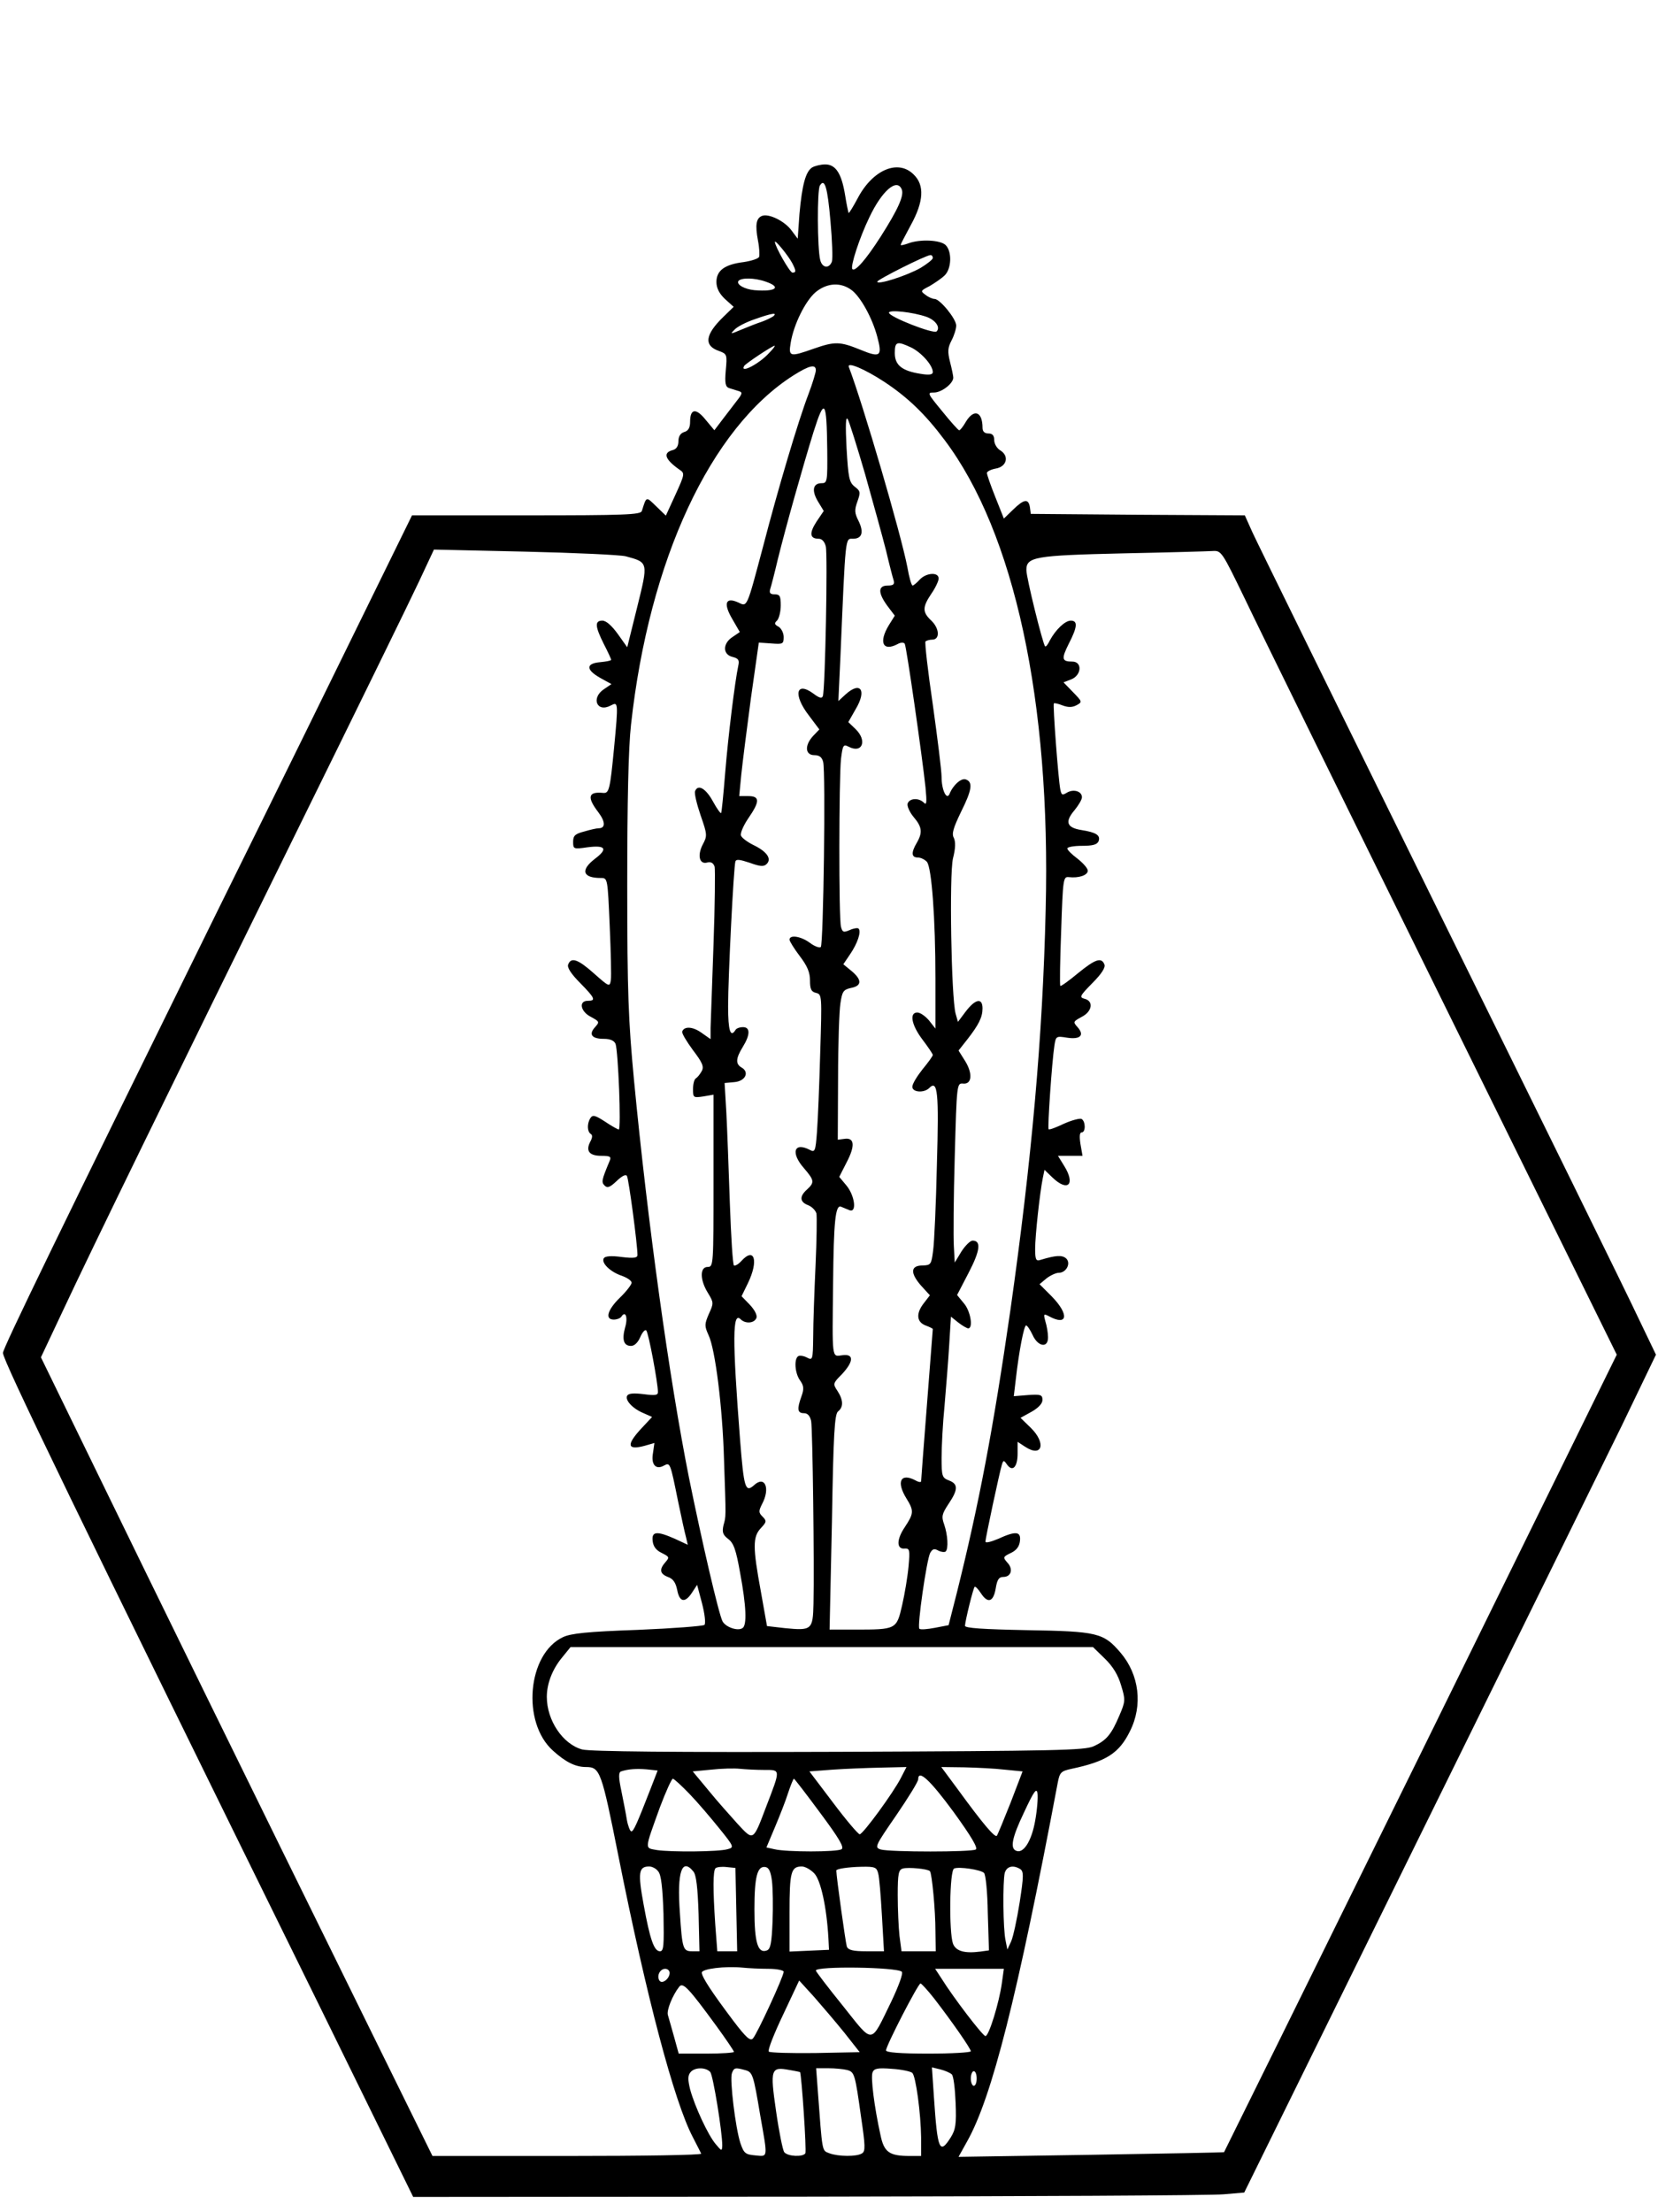 <?xml version="1.0" encoding="UTF-8" standalone="yes"?>
<svg version="1.0" xmlns="http://www.w3.org/2000/svg" width="425pt" height="567pt" viewBox="0 0 567 756" preserveAspectRatio="xMidYMid meet">
  <g transform="translate(0,756) scale(0.1,-0.1)" fill="#000000" stroke="none">
    <path d="M2778 6990 c-23 -14 -35 -60 -44 -159 l-6 -85 -21 28 c-23 32 -78 59
-101 50 -20 -8 -24 -30 -14 -84 5 -25 6 -50 4 -56 -2 -6 -26 -14 -53 -18 -65
-8 -93 -29 -93 -68 0 -20 9 -39 29 -58 l30 -27 -35 -34 c-63 -61 -68 -99 -15
-117 27 -10 28 -12 23 -66 -4 -45 -1 -57 12 -61 9 -3 23 -7 32 -10 14 -4 13
-9 -6 -33 -11 -15 -34 -44 -49 -64 l-28 -37 -30 36 c-33 41 -53 38 -53 -7 0
-20 -6 -31 -20 -35 -13 -4 -20 -15 -20 -32 0 -16 -7 -27 -20 -30 -34 -9 -26
-32 24 -67 18 -12 18 -15 -14 -85 l-33 -72 -33 32 c-35 34 -33 35 -49 -16 -4
-13 -57 -15 -395 -15 l-391 0 -158 -322 c-87 -178 -312 -636 -501 -1018 -546
-1109 -740 -1508 -740 -1524 0 -26 249 -540 1085 -2238 l318 -648 1351 1 c743
1 1382 4 1421 8 l70 6 586 1190 c323 655 640 1299 705 1432 l117 243 -61 127
c-33 71 -338 691 -677 1378 -339 688 -628 1276 -642 1307 l-26 58 -366 2 -366
3 -3 23 c-5 30 -20 28 -57 -8 l-32 -31 -29 73 c-16 40 -29 77 -29 83 0 5 14
12 30 15 38 6 47 43 16 62 -12 7 -21 23 -21 35 0 16 -6 23 -20 23 -13 0 -20 7
-20 19 0 56 -29 67 -57 21 -9 -16 -20 -30 -23 -29 -3 0 -29 29 -58 65 -51 62
-52 64 -28 64 26 0 66 31 66 51 0 5 -5 30 -11 53 -9 36 -8 49 5 74 9 17 16 40
16 51 0 23 -56 91 -74 91 -7 0 -21 6 -31 14 -18 13 -17 14 14 30 17 10 41 26
52 37 23 23 25 81 3 103 -18 18 -88 21 -128 6 -14 -5 -26 -8 -26 -5 0 2 16 33
35 68 44 80 47 136 10 172 -53 54 -140 17 -191 -79 -16 -30 -30 -53 -32 -52
-1 2 -7 29 -12 61 -12 74 -32 105 -68 105 -15 0 -35 -5 -44 -10z m62 -184 c6
-66 8 -127 5 -138 -9 -25 -33 -23 -40 5 -10 38 -11 241 -1 255 16 26 26 -5 36
-122z m244 108 c8 -21 -13 -68 -73 -162 -50 -78 -87 -120 -96 -110 -8 8 24
107 58 177 43 91 95 136 111 95z m-375 -251 c14 -27 14 -33 1 -33 -9 0 -60 90
-60 105 0 9 45 -46 59 -72z m481 17 c0 -5 -19 -20 -42 -34 -48 -27 -148 -59
-148 -47 0 7 167 91 182 91 5 0 8 -4 8 -10z m-571 -81 c55 -19 34 -35 -39 -29
-33 3 -62 19 -55 31 8 12 55 12 94 -2z m295 -30 c30 -24 69 -94 86 -158 18
-67 11 -73 -57 -45 -71 29 -88 29 -160 4 -82 -29 -87 -28 -79 20 10 62 50 143
85 173 40 33 88 35 125 6z m254 -90 c31 -11 49 -36 35 -50 -10 -10 -163 50
-163 64 0 11 82 2 128 -14z m-523 2 c-6 -4 -23 -13 -40 -19 -16 -5 -48 -18
-70 -27 -38 -16 -39 -16 -23 0 9 10 40 26 70 36 59 21 77 23 63 10z m471 -107
c35 -17 74 -61 74 -84 0 -9 -12 -11 -42 -6 -64 10 -88 30 -88 71 0 39 7 42 56
19z m-487 -20 c-33 -36 -100 -71 -84 -43 6 9 95 68 104 69 3 0 -6 -12 -20 -26z
m396 -98 c80 -53 140 -111 205 -198 239 -317 364 -895 346 -1605 -10 -435 -48
-858 -121 -1373 -59 -408 -107 -660 -183 -965 l-28 -110 -47 -9 c-26 -5 -50
-7 -53 -3 -8 8 25 236 37 259 8 14 14 16 28 8 10 -5 21 -6 25 -3 10 10 7 57
-5 92 -10 28 -8 36 15 71 33 49 33 68 1 80 -23 9 -25 14 -25 77 0 37 4 117 10
177 5 61 13 155 16 208 l6 98 25 -20 c14 -11 30 -20 34 -20 18 0 8 60 -15 86
l-23 28 40 77 c39 75 43 109 13 109 -8 0 -25 -17 -38 -37 l-23 -38 -3 55 c-2
30 -1 168 3 307 7 250 7 252 29 250 30 -3 33 35 6 78 l-22 35 30 38 c39 50 52
76 52 106 0 37 -24 33 -57 -10 l-27 -36 -8 28 c-15 56 -22 476 -9 531 9 35 9
57 3 70 -8 14 -2 34 24 88 38 76 42 103 17 112 -15 6 -44 -19 -56 -50 -10 -22
-27 15 -27 58 0 22 -14 133 -30 248 -17 115 -28 212 -25 216 4 3 14 6 23 6 27
0 25 38 -3 65 -31 29 -31 46 0 92 14 20 25 44 25 52 0 23 -43 20 -65 -4 -10
-11 -21 -20 -24 -20 -4 0 -12 28 -18 63 -22 114 -152 558 -200 684 -8 20 55
-7 122 -51z m-235 40 c0 -7 -11 -44 -25 -81 -35 -91 -105 -327 -155 -520 -57
-214 -54 -208 -85 -193 -44 20 -52 -3 -21 -56 l26 -45 -25 -17 c-34 -22 -34
-60 0 -68 20 -5 24 -11 20 -29 -12 -56 -35 -244 -45 -367 -6 -74 -12 -136 -14
-138 -2 -2 -15 16 -28 40 -24 44 -51 60 -61 35 -3 -8 6 -45 19 -83 23 -66 23
-70 7 -100 -19 -37 -11 -69 16 -61 13 3 21 -2 25 -15 2 -11 1 -131 -4 -267 -5
-135 -9 -263 -10 -284 l0 -38 -30 21 c-30 22 -60 24 -67 5 -2 -6 15 -34 37
-64 32 -42 38 -56 30 -71 -6 -11 -15 -22 -20 -25 -6 -3 -10 -20 -10 -37 0 -29
1 -30 35 -25 l35 6 0 -295 c0 -287 0 -294 -20 -294 -27 0 -27 -44 1 -89 20
-33 20 -35 3 -72 -15 -35 -15 -41 -1 -72 23 -48 48 -247 53 -427 7 -204 7
-191 -2 -224 -5 -23 -2 -32 16 -46 19 -14 27 -37 41 -116 21 -113 24 -180 8
-189 -16 -11 -57 3 -68 23 -13 24 -71 275 -115 492 -67 337 -141 869 -188
1360 -19 202 -23 296 -23 665 0 288 4 470 13 550 62 563 272 1014 556 1194 54
34 76 39 76 17z m39 -273 c1 -107 0 -113 -19 -113 -30 0 -35 -25 -13 -62 l20
-33 -25 -37 c-25 -39 -23 -58 8 -58 11 0 20 -10 24 -26 7 -26 -2 -488 -10
-512 -3 -9 -12 -7 -33 9 -59 43 -69 -5 -15 -75 l36 -48 -21 -22 c-30 -32 -28
-66 4 -66 17 0 26 -7 30 -23 9 -34 1 -624 -8 -633 -4 -4 -21 2 -37 14 -31 23
-70 29 -70 11 0 -5 16 -31 35 -56 26 -34 35 -56 35 -83 0 -30 4 -39 21 -43 20
-5 20 -9 14 -204 -3 -109 -8 -231 -11 -270 -5 -67 -7 -72 -24 -63 -55 29 -67
-10 -20 -63 35 -41 36 -48 10 -72 -27 -24 -25 -43 4 -54 13 -5 25 -18 28 -28
2 -10 1 -90 -3 -178 -4 -88 -8 -197 -8 -243 -1 -80 -2 -82 -21 -72 -11 6 -25
8 -30 5 -15 -9 -12 -58 6 -83 13 -18 14 -29 5 -54 -16 -44 -14 -58 8 -58 13 0
21 -9 25 -27 5 -29 11 -491 8 -624 -2 -90 -6 -93 -98 -84 l-61 7 -21 118 c-28
152 -28 187 0 217 20 21 20 25 6 39 -14 14 -14 19 -2 43 29 54 10 99 -27 65
-30 -27 -35 -11 -48 154 -27 349 -26 441 2 413 16 -16 47 -14 54 5 3 9 -6 27
-23 45 l-28 29 22 45 c37 77 22 125 -23 75 -10 -11 -21 -17 -25 -15 -4 3 -10
98 -14 212 -4 115 -9 254 -12 310 l-6 102 33 3 c38 3 53 34 25 50 -21 12 -20
31 4 70 26 42 26 68 1 68 -11 0 -23 -4 -26 -10 -17 -27 -25 -2 -25 81 0 102
19 478 25 496 3 8 16 6 49 -5 36 -13 48 -14 58 -4 18 18 0 43 -46 65 -20 10
-39 24 -42 32 -3 8 8 34 25 59 40 58 40 76 0 76 l-31 0 7 73 c4 39 19 157 33
262 l27 190 43 -3 c39 -3 42 -2 42 22 0 14 -8 29 -17 35 -15 8 -16 12 -5 22 6
7 12 30 12 51 0 32 -3 38 -21 38 -15 0 -19 5 -15 18 3 9 15 55 26 102 29 117
85 315 122 435 38 120 45 110 47 -62z m130 -84 c27 -96 59 -212 71 -259 11
-47 23 -93 26 -102 4 -14 -1 -18 -20 -18 -34 0 -34 -25 -1 -70 l25 -33 -20
-32 c-36 -59 -21 -92 30 -65 10 6 21 6 24 1 6 -9 60 -387 71 -491 5 -52 4 -63
-6 -52 -18 17 -48 15 -55 -3 -3 -8 6 -29 20 -46 29 -34 32 -53 11 -89 -20 -34
-18 -50 4 -50 10 0 24 -7 31 -15 16 -20 29 -191 29 -400 l0 -170 -22 28 c-13
15 -30 27 -40 27 -28 0 -20 -43 18 -93 19 -25 35 -49 35 -52 0 -4 -16 -26 -35
-49 -19 -24 -35 -50 -35 -60 0 -19 40 -22 58 -4 29 29 33 -15 26 -262 -3 -135
-9 -267 -13 -295 -6 -47 -8 -49 -36 -50 -41 0 -43 -25 -6 -68 l31 -34 -20 -26
c-28 -35 -26 -65 5 -77 14 -5 25 -11 25 -12 0 -2 -9 -118 -20 -258 -11 -140
-20 -259 -20 -263 0 -4 -9 -3 -19 3 -51 27 -67 -4 -31 -62 26 -42 25 -51 -6
-98 -29 -43 -28 -76 0 -73 17 1 18 -5 13 -61 -3 -34 -13 -94 -22 -133 -19 -83
-20 -83 -163 -83 l-85 0 8 368 c5 299 9 369 21 378 19 15 18 39 -2 70 -16 24
-16 26 15 57 41 44 42 71 1 65 -36 -5 -34 -17 -31 247 2 212 8 268 27 261 8
-3 21 -9 29 -12 26 -10 18 50 -10 84 l-25 30 26 51 c29 56 26 84 -8 79 l-23
-3 1 210 c0 116 4 231 8 256 6 41 10 47 36 53 38 7 38 28 2 58 l-28 23 23 34
c26 38 39 78 29 88 -3 3 -17 1 -30 -5 -21 -9 -25 -8 -30 11 -8 29 -7 508 0
574 6 48 8 51 26 42 47 -25 65 21 23 61 l-24 23 25 44 c39 65 17 97 -34 51
l-25 -23 7 150 c18 422 16 405 43 405 31 0 38 22 19 61 -14 27 -14 38 -4 66
11 31 11 36 -9 51 -19 15 -22 30 -28 132 -4 78 -3 110 4 99 5 -8 32 -94 60
-190z m-819 -279 c78 -21 77 -20 39 -174 l-34 -137 -32 45 c-21 29 -40 46 -53
46 -27 0 -25 -20 5 -80 14 -27 25 -51 25 -54 0 -3 -17 -6 -37 -8 -50 -4 -50
-26 0 -54 l38 -21 -25 -17 c-46 -30 -25 -82 23 -56 25 13 26 12 11 -145 -14
-145 -17 -156 -38 -154 -51 5 -55 -15 -16 -66 25 -33 25 -55 1 -55 -7 0 -29
-5 -49 -11 -31 -8 -38 -14 -38 -35 0 -25 1 -26 49 -19 62 8 71 -5 26 -39 -51
-39 -43 -66 20 -66 23 0 23 -1 30 -162 4 -90 6 -174 4 -187 -4 -24 -5 -24 -57
22 -55 49 -79 58 -89 31 -4 -10 10 -32 41 -63 51 -52 55 -61 26 -61 -32 0 -25
-37 11 -55 29 -16 30 -17 14 -35 -23 -25 -11 -40 30 -40 22 0 35 -6 40 -17 9
-24 20 -293 11 -293 -3 0 -25 12 -47 27 -34 22 -42 24 -50 12 -12 -19 -11 -46
1 -54 7 -4 6 -13 -1 -26 -17 -32 -4 -49 37 -49 31 0 35 -3 29 -17 -28 -67 -29
-73 -17 -85 9 -9 18 -6 41 16 18 17 31 24 35 17 6 -9 36 -234 36 -270 0 -10
-12 -12 -54 -7 -36 5 -56 3 -61 -4 -10 -16 22 -47 61 -60 19 -7 34 -17 34 -24
0 -6 -18 -30 -40 -51 -43 -42 -52 -75 -21 -75 11 0 23 5 26 10 14 22 23 -2 13
-36 -12 -43 -5 -64 20 -64 12 0 24 12 32 31 7 16 16 26 20 22 8 -8 40 -180 40
-211 0 -11 -10 -12 -49 -7 -33 4 -51 3 -56 -5 -9 -15 19 -45 56 -60 l29 -13
-41 -44 c-47 -52 -43 -70 14 -55 l35 10 -5 -35 c-7 -39 10 -58 38 -42 21 11
21 10 48 -123 11 -53 23 -108 27 -122 l6 -26 -43 20 c-63 28 -81 26 -77 -7 2
-19 12 -32 31 -41 26 -13 27 -15 13 -31 -22 -25 -20 -40 8 -51 18 -6 27 -20
32 -45 8 -42 27 -45 51 -8 l17 26 17 -64 c9 -35 13 -68 8 -73 -4 -4 -107 -12
-228 -17 -172 -6 -229 -12 -256 -25 -121 -57 -142 -291 -34 -388 43 -39 77
-56 113 -56 48 0 53 -14 111 -305 96 -482 191 -840 254 -960 14 -27 27 -53 29
-57 2 -5 -204 -8 -458 -8 l-461 0 -206 418 c-456 926 -755 1537 -939 1915
l-194 398 74 157 c101 216 377 781 806 1652 199 404 385 784 413 844 l51 109
311 -7 c170 -4 326 -11 345 -16z m2118 -147 c44 -93 348 -711 676 -1376 l595
-1207 -670 -1363 c-369 -749 -672 -1363 -673 -1364 -1 -1 -206 -5 -455 -9
l-453 -7 30 54 c84 150 171 492 309 1224 7 37 11 41 48 49 118 25 162 53 199
128 45 89 32 194 -32 269 -58 68 -79 73 -319 77 -152 3 -213 7 -213 15 1 18
28 128 33 133 2 3 12 -7 21 -21 24 -37 43 -31 51 15 5 31 11 40 26 40 27 0 35
27 14 49 -16 18 -15 20 12 33 19 9 29 22 31 41 4 33 -14 35 -75 7 -24 -10 -43
-15 -43 -9 0 11 48 236 56 262 5 17 7 17 18 1 19 -26 36 -8 36 38 l0 40 26
-17 c58 -38 73 12 19 65 l-35 34 38 21 c23 13 37 28 37 40 0 18 -6 20 -49 17
l-49 -4 7 59 c11 97 28 183 35 183 4 0 14 -15 22 -32 18 -41 54 -47 53 -8 0
14 -4 38 -9 54 -7 26 -6 27 13 17 63 -34 69 6 10 67 l-43 43 24 20 c13 10 32
19 42 19 26 0 43 34 24 50 -14 11 -34 10 -87 -6 -15 -5 -18 1 -18 38 0 45 16
191 26 241 l6 29 27 -26 c53 -51 80 -24 40 40 l-21 34 42 0 42 0 -7 40 c-4 26
-3 40 4 40 14 0 14 37 0 46 -6 3 -33 -4 -60 -16 -27 -13 -51 -22 -53 -19 -4 4
11 228 20 287 5 31 6 32 43 26 45 -7 61 8 36 36 -16 18 -15 19 14 35 36 18 42
54 10 62 -19 5 -16 10 27 54 31 31 45 53 41 63 -10 26 -31 19 -91 -30 -31 -26
-58 -45 -60 -43 -2 2 -1 87 3 189 6 177 7 185 26 183 33 -4 65 6 65 22 0 8
-16 26 -35 41 -19 14 -35 30 -35 35 0 5 23 9 50 9 37 0 52 4 57 16 7 20 -8 30
-59 38 -50 8 -57 28 -24 67 14 17 26 37 26 45 0 21 -29 29 -51 16 -16 -10 -19
-9 -23 11 -7 36 -26 290 -22 294 2 2 15 -1 30 -7 19 -7 33 -7 48 1 20 11 19
12 -13 45 l-32 33 26 10 c36 14 39 61 4 61 -36 0 -38 9 -12 61 30 58 31 79 7
79 -20 0 -52 -31 -72 -68 -6 -13 -13 -22 -16 -20 -8 9 -64 234 -64 261 0 45
28 50 330 57 151 3 289 7 306 8 31 2 32 0 112 -165z m-480 -3622 c28 -27 46
-57 56 -92 15 -49 15 -54 -6 -103 -27 -64 -44 -85 -88 -105 -31 -14 -127 -16
-872 -19 -566 -2 -850 1 -877 8 -66 18 -121 99 -121 180 0 45 19 94 51 133
l30 37 894 0 893 0 40 -39z m-1553 -445 c-46 -118 -58 -146 -66 -146 -4 0 -11
17 -15 38 -3 20 -12 65 -19 100 -10 47 -10 64 -1 67 24 8 52 10 88 7 l37 -4
-24 -62z m389 64 c56 0 56 4 6 -126 -45 -119 -43 -117 -97 -59 -25 28 -71 79
-100 115 l-54 65 63 6 c35 4 79 5 98 3 19 -2 57 -4 84 -4z m467 -27 c-26 -51
-130 -193 -141 -193 -5 0 -46 48 -91 108 l-81 107 79 6 c43 3 117 6 166 7 l87
2 -19 -37z m355 28 l61 -6 -41 -107 c-23 -58 -44 -109 -47 -113 -7 -7 -47 40
-133 158 l-57 77 78 -1 c43 -1 106 -4 139 -8z m-174 -146 c60 -83 83 -122 75
-127 -14 -9 -292 -9 -325 0 -22 7 -20 11 53 117 41 60 75 115 75 123 0 36 42
-4 122 -113z m-904 63 c28 -29 73 -82 102 -118 51 -63 51 -65 28 -71 -30 -9
-193 -10 -241 -3 -43 8 -44 -3 10 147 20 53 40 97 44 97 4 0 30 -24 57 -52z
m447 -65 c64 -86 83 -118 73 -124 -15 -10 -189 -10 -230 0 l-27 6 29 69 c16
38 37 91 45 117 9 27 18 49 20 49 2 0 42 -52 90 -117z m735 -27 c-12 -68 -39
-111 -63 -103 -24 7 -17 44 25 132 34 73 43 85 46 65 2 -14 -1 -56 -8 -94z
m-1289 -173 c10 -11 15 -55 18 -145 2 -108 1 -128 -12 -128 -20 0 -34 39 -56
160 -20 109 -17 130 19 130 10 0 24 -7 31 -17z m120 0 c10 -11 15 -55 18 -145
l3 -128 -25 0 c-31 0 -34 7 -42 132 -10 140 7 189 46 141z m147 -130 l3 -143
-34 0 -34 0 -7 92 c-8 119 -8 183 1 192 4 4 21 6 38 4 l30 -3 3 -142z m122 97
c3 -25 4 -87 2 -138 -3 -74 -7 -94 -19 -99 -31 -12 -43 25 -43 140 0 113 10
150 38 145 12 -2 18 -17 22 -48z m144 27 c23 -23 43 -117 49 -222 l2 -40 -67
-3 -68 -3 0 134 c0 138 5 157 42 157 11 0 29 -10 42 -23z m219 0 c4 -12 9 -77
13 -145 l7 -122 -60 0 c-46 0 -62 4 -67 16 -4 11 -36 240 -36 260 0 6 40 12
86 13 46 1 52 -2 57 -22z m177 7 c7 -7 19 -133 19 -206 l1 -68 -59 0 -58 0 -7
53 c-3 28 -6 91 -6 139 0 74 3 87 18 91 18 5 84 -1 92 -9z m185 -6 c6 -5 12
-67 13 -137 l4 -128 -29 -4 c-54 -7 -84 1 -94 27 -14 39 -12 251 4 257 17 7
90 -4 102 -15z m124 13 c12 -8 12 -24 -2 -114 -9 -57 -22 -117 -29 -133 l-13
-28 -6 30 c-9 38 -10 203 -3 232 7 23 29 28 53 13z m-861 -341 c29 0 52 -5 52
-10 0 -16 -91 -213 -105 -228 -9 -10 -23 2 -67 60 -73 97 -108 150 -108 165 0
13 80 23 140 17 19 -2 59 -4 88 -4z m456 -10 c5 -6 -10 -47 -36 -102 -73 -149
-59 -148 -166 -14 -51 63 -92 117 -92 120 0 16 277 12 294 -4z m-794 -4 c0
-20 -26 -40 -35 -26 -10 16 2 40 20 40 8 0 15 -6 15 -14z m1136 -36 c-9 -65
-44 -180 -56 -180 -9 0 -110 132 -151 198 l-21 32 117 0 118 0 -7 -50z m-538
-169 l52 -66 -152 -3 c-83 -1 -155 1 -159 5 -4 5 18 61 49 126 l55 117 51 -56
c28 -32 75 -87 104 -123z m-437 22 c32 -44 59 -84 59 -87 0 -3 -42 -6 -94 -6
l-95 0 -16 58 c-9 31 -18 65 -21 74 -5 16 16 68 39 97 13 16 33 -6 128 -136z
m744 95 c61 -79 125 -171 125 -180 0 -4 -65 -8 -145 -8 -97 0 -145 4 -145 11
0 16 110 229 118 229 4 -1 25 -24 47 -52z m-766 -251 c10 -13 41 -205 41 -251
-1 -20 -2 -20 -22 4 -26 30 -72 129 -88 188 -8 33 -8 47 1 58 14 18 53 18 68
1z m118 7 c27 -7 29 -13 53 -156 26 -148 27 -140 -17 -136 -34 3 -39 7 -51 42
-17 52 -37 218 -29 239 7 19 11 20 44 11z m189 -7 c5 -8 23 -271 18 -278 -8
-13 -60 -11 -72 4 -5 6 -18 70 -28 140 -21 145 -18 153 46 141 19 -3 36 -7 36
-7z m161 7 c25 -7 27 -12 48 -163 14 -95 15 -115 3 -122 -18 -12 -81 -11 -111
0 -27 11 -24 -4 -41 224 l-5 67 42 0 c23 0 52 -3 64 -6z m223 -10 c12 -12 29
-138 30 -221 l0 -63 -39 0 c-70 0 -88 13 -100 72 -21 95 -34 197 -27 214 5 13
17 16 66 12 33 -2 65 -9 70 -14z m135 -5 c6 -6 11 -49 13 -97 3 -73 0 -92 -17
-119 -38 -60 -45 -42 -57 136 l-7 104 29 -7 c16 -4 34 -12 39 -17z m85 -14 c0
-14 -4 -25 -10 -25 -5 0 -10 11 -10 25 0 14 5 25 10 25 6 0 10 -11 10 -25z"/>
  </g>
</svg>